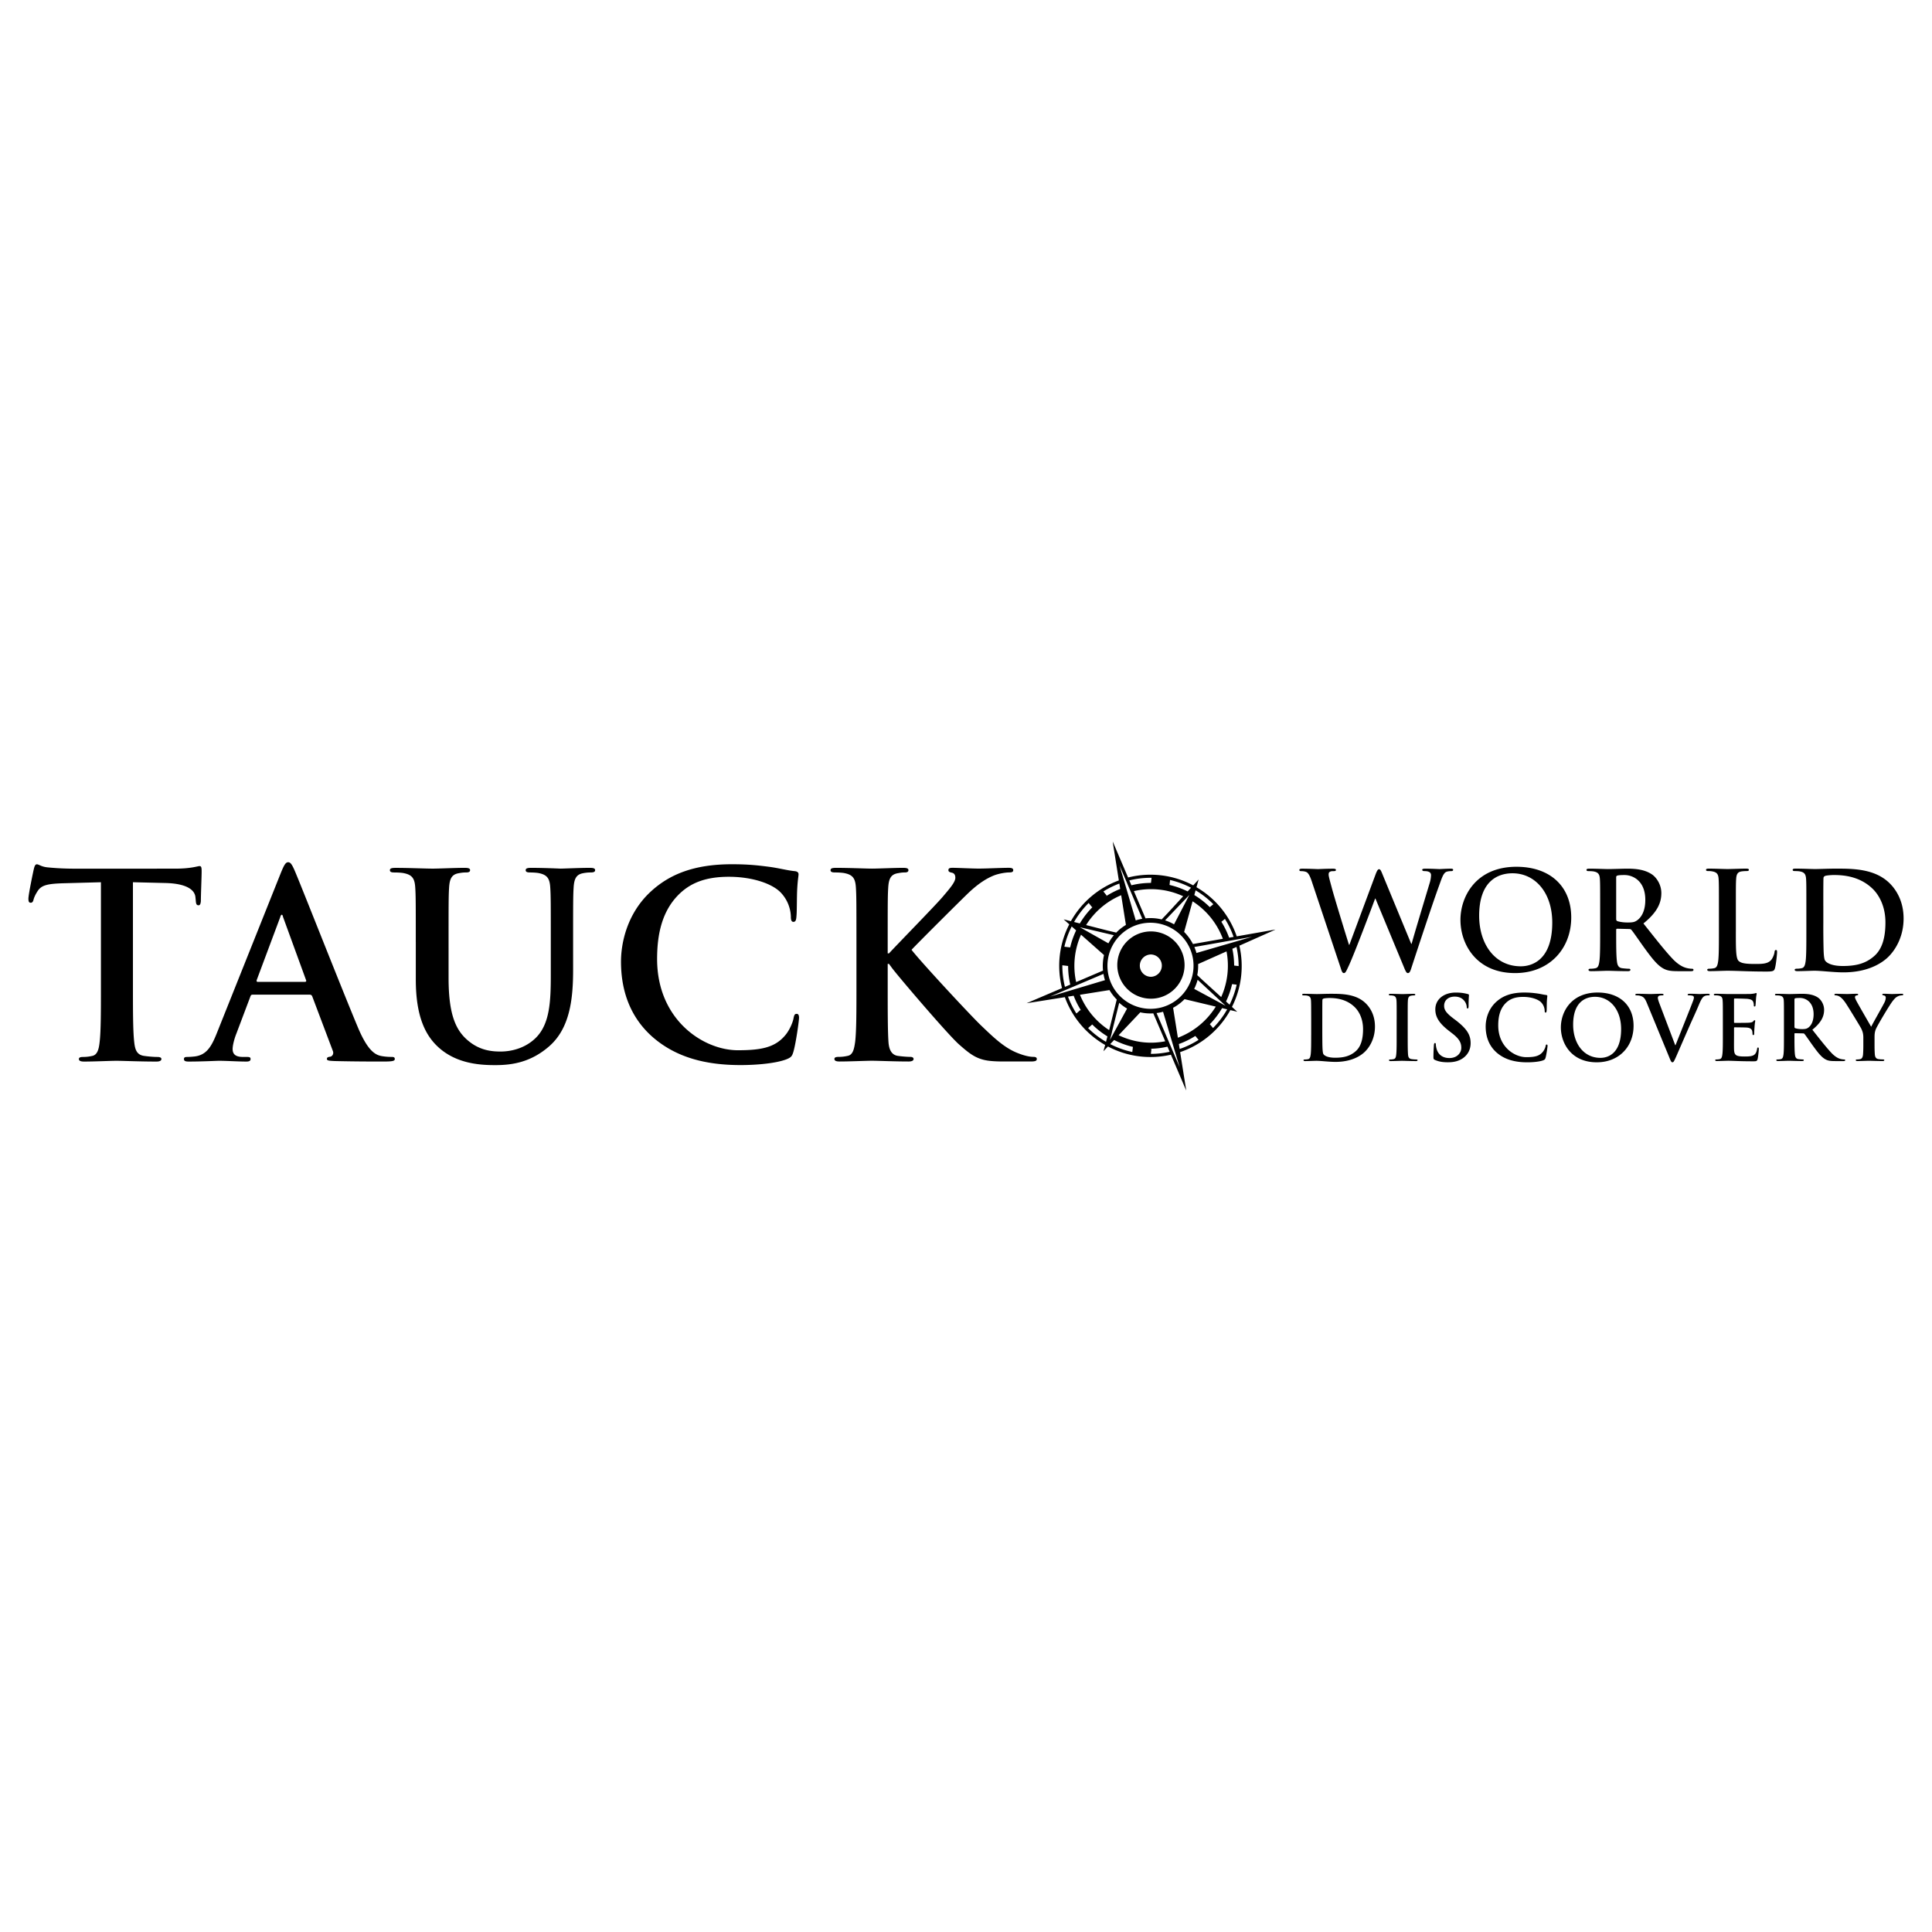 <svg xmlns="http://www.w3.org/2000/svg" width="2500" height="2500" viewBox="0 0 192.756 192.756"><g fill-rule="evenodd" clip-rule="evenodd"><path fill="#fff" d="M0 0h192.756v192.756H0V0z"/><path d="M10.069 88.021l-3.809.103c-1.482.051-2.096.179-2.48.74-.255.384-.383.691-.434.895-.052.206-.127.308-.281.308-.179 0-.23-.128-.23-.409 0-.41.485-2.735.537-2.939.077-.333.153-.487.307-.487.205 0 .46.257 1.1.307.741.078 1.713.127 2.556.127l10.122-.001c1.637 0 2.25-.255 2.455-.255.179 0 .205.153.205.537 0 .536-.077 2.3-.077 2.965-.026.255-.077.408-.229.408-.205 0-.256-.128-.282-.511l-.029-.282c-.051-.664-.741-1.379-3.016-1.43l-3.221-.078.001 10.48c0 2.352 0 4.371.128 5.471.077.715.23 1.277.998 1.379.357.051.92.104 1.304.104.281 0 .409.076.409.203 0 .18-.204.256-.486.256-1.688 0-3.298-.076-4.013-.076-.588 0-2.198.076-3.22.076-.333 0-.513-.076-.513-.254 0-.129.103-.205.41-.205.383 0 .689-.051.92-.104.511-.102.665-.664.741-1.404.127-1.072.127-3.094.127-5.445V88.021zM25.713 97.963c-.102 0-.128-.078-.102-.18l2.351-6.288c.025-.104.077-.23.153-.23s.102.127.127.23l2.302 6.313c.024.076 0 .154-.129.154h-4.702v.001zm5.189 1.275c.127 0 .204.053.254.18l2.046 5.418c.129.309-.051.537-.23.588-.255.027-.357.078-.357.232 0 .178.306.178.767.205 2.045.049 3.911.049 4.832.049.945 0 1.175-.051 1.175-.256 0-.178-.128-.205-.332-.205-.308 0-.691-.025-1.074-.102-.537-.129-1.278-.486-2.25-2.785-1.636-3.887-5.727-14.314-6.341-15.72-.256-.587-.409-.817-.639-.817-.255 0-.409.281-.715 1.021l-6.414 16.055c-.512 1.275-.997 2.146-2.173 2.299a7.326 7.326 0 0 1-.792.053c-.204 0-.306.049-.306.203 0 .205.153.256.485.256 1.33 0 2.735-.076 3.016-.076.792 0 1.892.076 2.709.076.282 0 .435-.051.435-.256 0-.154-.078-.205-.383-.205h-.384c-.793 0-1.022-.332-1.022-.791 0-.307.128-.922.383-1.559l1.38-3.656c.05-.154.102-.207.229-.207h5.701zM41.483 93.999c0-3.885 0-4.602-.052-5.419-.051-.869-.255-1.278-1.099-1.456-.205-.052-.64-.078-.996-.078-.282 0-.435-.05-.435-.23 0-.179.179-.229.562-.229 1.354 0 2.965.075 3.732.075.614 0 2.223-.078 3.144-.078.383 0 .562.051.562.231 0 .178-.154.23-.409.23-.281 0-.435.024-.741.078-.69.126-.895.562-.946 1.456-.051.817-.051 1.534-.051 5.419l.001 3.578c0 3.707.742 5.266 1.995 6.287 1.15.947 2.326 1.049 3.195 1.049 1.125 0 2.504-.357 3.527-1.381 1.406-1.406 1.483-3.707 1.481-6.34v-3.194c0-3.886 0-4.601-.052-5.419-.05-.869-.255-1.277-1.098-1.458-.205-.051-.64-.075-.92-.075-.281 0-.435-.051-.435-.23s.179-.23.538-.23c1.303 0 2.914.076 2.939.076.307 0 1.916-.076 2.914-.076.357 0 .537.05.537.229s-.153.231-.46.231a3.84 3.84 0 0 0-.741.075c-.69.128-.894.562-.946 1.458-.05.817-.05 1.534-.05 5.419l.001 2.735c0 2.836-.28 5.854-2.428 7.693-1.814 1.559-3.656 1.842-5.316 1.842-1.355 0-3.809-.076-5.675-1.764-1.304-1.176-2.276-3.066-2.276-6.773v-3.731h-.002zM65.128 103.479c-2.505-2.197-3.171-5.061-3.171-7.54 0-1.737.537-4.753 2.99-7.004 1.841-1.687 4.269-2.709 8.077-2.709 1.584 0 2.531.102 3.707.255.971.127 1.789.357 2.556.433.28.025.383.154.383.307 0 .204-.077.511-.128 1.405-.052.844-.025 2.25-.077 2.761-.025.383-.077.587-.306.587-.206 0-.256-.204-.256-.561a3.647 3.647 0 0 0-.997-2.351c-.843-.896-2.837-1.585-5.189-1.585-2.224 0-3.681.563-4.805 1.586-1.867 1.711-2.352 4.141-2.352 6.62.001 6.084 4.627 9.1 8.053 9.1 2.275 0 3.656-.256 4.677-1.432.435-.486.766-1.229.868-1.689.077-.408.128-.51.333-.51.179 0 .229.18.229.385 0 .305-.307 2.529-.562 3.398-.127.434-.229.562-.664.74-1.023.41-2.965.588-4.602.588-3.497.003-6.438-.765-8.764-2.784zM88.567 95.119h.127c.87-.945 4.601-4.756 5.342-5.624.716-.843 1.278-1.483 1.278-1.918 0-.28-.102-.46-.359-.511-.23-.051-.332-.101-.332-.254 0-.179.127-.23.409-.23.535 0 1.943.076 2.633.076.793-.001 2.197-.076 2.99-.076.256 0 .436.05.436.228 0 .18-.129.231-.385.231-.359 0-.996.103-1.484.28-.791.308-1.66.846-2.758 1.918-.792.767-4.651 4.602-5.521 5.522.92 1.201 5.931 6.592 6.927 7.54 1.125 1.072 2.275 2.223 3.656 2.76.766.307 1.277.383 1.586.383.178 0 .33.051.33.205 0 .18-.127.256-.613.256h-2.223c-.768 0-1.227 0-1.764-.053-1.381-.127-2.071-.689-3.17-1.658-1.125-.998-6.162-6.902-6.698-7.645l-.28-.382h-.128v2.327c0 2.35.001 4.369.077 5.469.051.717.281 1.277.921 1.379.357.053.92.102 1.252.102.204 0 .332.078.332.207 0 .178-.205.254-.486.254-1.432 0-3.042-.074-3.68-.074-.59 0-2.2.074-3.222.074-.332 0-.511-.074-.511-.254 0-.129.103-.205.408-.205.384 0 .691-.051.92-.104.511-.1.64-.662.742-1.404.128-1.074.128-3.092.128-5.443v-4.5c-.002-3.884-.002-4.602-.053-5.418-.051-.869-.256-1.279-1.099-1.456-.205-.051-.639-.077-.997-.077-.281 0-.435-.052-.435-.23 0-.18.179-.23.562-.229 1.354-.001 2.965.075 3.577.075.615 0 2.225-.076 3.095-.076.357 0 .537.051.537.23 0 .178-.153.229-.358.229-.256 0-.409.025-.716.079-.69.126-.893.562-.944 1.456-.051.817-.051 1.534-.051 5.418v1.123h.002zM130.895 87.995c-.162-.5-.312-.825-.502-.96-.148-.095-.42-.121-.541-.121-.133 0-.215-.014-.215-.122 0-.095.107-.122.295-.122.705 0 1.449.04 1.57.04s.717-.04 1.504-.04c.188 0 .281.04.281.122 0 .108-.105.121-.244.121-.105 0-.24 0-.336.055-.121.054-.15.149-.148.296 0 .177.133.636.297 1.246.229.892 1.49 4.991 1.732 5.749h.041l2.623-7.048c.148-.381.23-.489.34-.489.146 0 .217.204.393.636l2.812 6.806h.041c.244-.907 1.324-4.478 1.799-6.062a2.92 2.92 0 0 0 .137-.785c0-.216-.123-.406-.65-.406-.137 0-.23-.042-.23-.123 0-.094.107-.12.311-.12.717 0 1.285.04 1.408.04.094 0 .678-.04 1.123-.04.15 0 .244.026.244.107 0 .095-.068.136-.191.136-.135 0-.324.014-.473.067-.324.121-.475.663-.756 1.434-.625 1.705-2.045 6.007-2.707 8.037-.146.473-.217.635-.393.635-.135 0-.217-.162-.42-.662l-2.814-6.778h-.027c-.256.689-2.055 5.479-2.637 6.723-.258.555-.324.717-.486.717-.135 0-.205-.148-.312-.5l-2.869-8.589zM151.73 96.408c-2.598.002-4.154-2.231-4.154-5.047 0-3.367 1.771-4.234 3.328-4.234 2.217 0 3.961 1.882 3.965 4.912 0 3.909-2.191 4.369-3.139 4.369zm-.568.676c3.436 0 5.6-2.448 5.6-5.547 0-3.097-2.098-5.059-5.467-5.059-4.059 0-5.586 2.991-5.586 5.302 0 2.397 1.57 5.304 5.453 5.304zM161.246 87.546c0-.108.027-.163.121-.189.135-.042.379-.055.715-.055.801 0 2.07.555 2.07 2.476.004 1.109-.389 1.733-.797 2.03-.244.176-.418.23-.959.23-.338 0-.746-.042-1.029-.136-.094-.041-.121-.094-.121-.243v-4.113zm-1.598 5.425c0 1.246 0 2.314-.068 2.881-.053.393-.119.691-.389.746a2.245 2.245 0 0 1-.49.053c-.162 0-.215.041-.215.109 0 .094.094.135.27.135.541 0 1.393-.041 1.652-.041.201 0 1.203.041 1.988.041.176 0 .27-.041.27-.135 0-.068-.053-.109-.162-.109-.162 0-.459-.027-.662-.053-.404-.055-.486-.354-.527-.746-.068-.567-.068-1.636-.068-2.895v-.188c0-.082.039-.109.109-.109l1.176.028c.094 0 .176.014.242.095.178.201.801 1.122 1.34 1.866.76 1.042 1.273 1.678 1.854 1.988.354.189.691.258 1.449.258h1.285c.16 0 .258-.027.258-.135 0-.068-.055-.109-.164-.109-.105 0-.229-.014-.379-.041-.201-.041-.756-.135-1.514-.919-.799-.839-1.732-2.042-2.938-3.557 1.367-1.111 1.787-2.031 1.787-3.031 0-.908-.543-1.597-.922-1.854-.73-.501-1.635-.583-2.488-.583-.42 0-1.447.041-1.908.041-.285 0-1.137-.04-1.854-.04-.203 0-.297.028-.297.122 0 .095.08.123.229.123.189 0 .42.013.527.04.447.095.557.311.584.771.025.431.025.812.025 2.868v2.38zM173.186 92.969c0 1.732 0 2.667.285 2.91.229.201.582.296 1.637.296.719 0 1.246-.014 1.584-.379.162-.176.324-.555.352-.811.012-.122.041-.203.146-.203.096 0 .109.068.109.23 0 .147-.096 1.163-.203 1.555-.08.297-.148.365-.852.365-1.949 0-2.84-.08-3.938-.08-.311 0-1.164.039-1.703.039-.178 0-.271-.039-.271-.133 0-.068.055-.109.217-.109.203 0 .365-.027.486-.055.271-.055.34-.352.393-.744.068-.568.068-1.637.068-2.882v-2.379c0-2.058 0-2.437-.027-2.871-.029-.46-.139-.675-.584-.77a1.927 1.927 0 0 0-.445-.042c-.15 0-.23-.026-.23-.121 0-.096.096-.122.297-.122.637 0 1.488.041 1.854.041.326 0 1.312-.041 1.84-.041.191 0 .285.025.285.122 0 .094-.08.121-.244.121-.148 0-.365.014-.527.041-.365.069-.473.299-.5.771-.027.434-.027.812-.027 2.869v2.382h-.002zM181.912 90.371c0-1.069 0-2.246.014-2.707 0-.147.041-.215.162-.27.107-.053.609-.094.879-.094 1.055 0 2.598.162 3.844 1.352.582.555 1.299 1.664 1.299 3.381 0 1.395-.271 2.626-1.137 3.369-.812.704-1.73.976-3.111.976-1.068 0-1.596-.283-1.771-.542-.109-.148-.139-.69-.15-1.028a87.089 87.089 0 0 1-.027-2.733v-1.704h-.002zm-1.691 2.598c0 1.245 0 2.314-.066 2.882-.053.392-.121.689-.393.742a2.093 2.093 0 0 1-.488.055c-.16 0-.217.043-.217.109 0 .094.098.135.273.135.539 0 1.393-.041 1.703-.041.678 0 1.895.162 2.881.162 2.504 0 3.91-.961 4.533-1.595.756-.772 1.475-2.07 1.475-3.776 0-1.61-.637-2.733-1.312-3.437-1.477-1.542-3.734-1.542-5.426-1.542-.812 0-1.664.042-2.084.042-.379 0-1.23-.042-1.947-.042-.203 0-.297.026-.297.123 0 .094.08.121.229.121.189 0 .42.014.527.041.447.094.555.311.584.771.025.434.025.812.025 2.868v2.382zM131.926 101.586c0-.701 0-1.475.008-1.775 0-.1.025-.143.105-.178.07-.035.4-.062.576-.062.695 0 1.707.107 2.523.889.383.363.854 1.092.854 2.219 0 .914-.18 1.723-.746 2.211-.533.461-1.137.639-2.043.639-.701 0-1.047-.186-1.162-.354-.07-.1-.09-.453-.098-.676-.01-.17-.018-.854-.018-1.793v-1.12h.001zm-1.11 1.705c0 .816 0 1.518-.045 1.891-.035.258-.08.453-.258.488a1.34 1.34 0 0 1-.32.035c-.105 0-.143.027-.143.072 0 .061.062.088.178.088.357 0 .914-.027 1.119-.027.443 0 1.244.107 1.893.107 1.643 0 2.564-.631 2.973-1.049.498-.504.967-1.357.967-2.477 0-1.057-.414-1.795-.861-2.256-.967-1.012-2.451-1.012-3.559-1.012-.533 0-1.094.027-1.369.027-.248 0-.805-.027-1.277-.027-.133 0-.195.02-.195.082 0 .061.053.078.15.078.125 0 .275.01.346.027.293.061.365.203.383.506.016.285.016.533.02 1.881v1.566h-.002zM139.346 101.727c0-1.348 0-1.598-.016-1.883-.02-.301-.107-.451-.303-.496a1.247 1.247 0 0 0-.32-.035c-.088 0-.143-.02-.143-.09 0-.053.072-.07.213-.07.338 0 .898.027 1.156.027.221 0 .746-.027 1.082-.027.117 0 .188.018.188.07 0 .07-.053.09-.143.09-.088 0-.16.008-.266.025-.24.047-.311.197-.33.506-.016.285-.016.533-.016 1.883v1.562c0 .861 0 1.562.035 1.945.025.24.088.4.355.434.125.02.318.037.451.037.098 0 .145.025.145.07 0 .062-.072.09-.17.09-.586 0-1.146-.027-1.385-.027-.205 0-.764.027-1.119.027-.115 0-.18-.027-.18-.088 0-.047.037-.072.145-.072.133 0 .24-.018.318-.037.178-.033.23-.186.258-.443.045-.373.045-1.074.043-1.936v-1.562h.002zM143.184 105.758c-.143-.062-.17-.105-.17-.303 0-.488.035-1.021.045-1.162.008-.133.035-.23.107-.23.08 0 .088.08.088.152 0 .111.037.299.08.451.195.656.719.896 1.27.896.799 0 1.189-.543 1.189-1.014 0-.434-.133-.852-.871-1.42l-.408-.318c-.977-.764-1.312-1.387-1.312-2.104 0-.979.814-1.678 2.051-1.678.576 0 .949.086 1.18.148.08.018.125.045.125.107 0 .115-.037.371-.037 1.066 0 .195-.025.266-.096.266-.064 0-.09-.053-.09-.16 0-.08-.043-.355-.23-.586-.133-.168-.393-.436-.969-.436-.656 0-1.055.383-1.055.916 0 .406.203.719.939 1.275l.25.188c1.064.826 1.455 1.422 1.455 2.266 0 .514-.193 1.127-.834 1.543-.443.285-.941.363-1.412.363-.516.004-.915-.058-1.295-.226zM149.326 105.02c-.869-.764-1.1-1.756-1.1-2.619 0-.604.186-1.65 1.037-2.432.639-.588 1.482-.943 2.807-.943.551 0 .879.037 1.285.09.338.045.623.123.889.152.098.008.133.053.133.105 0 .07-.025.176-.043.488-.018.293-.01.781-.025.959-.012.133-.027.205-.107.205-.072 0-.09-.072-.09-.197a1.258 1.258 0 0 0-.346-.816c-.293-.311-.986-.551-1.803-.551-.773 0-1.277.195-1.668.551-.648.596-.816 1.439-.816 2.299 0 2.115 1.605 3.162 2.797 3.162.789 0 1.27-.088 1.623-.498.15-.168.268-.426.303-.586.027-.143.045-.176.115-.176.062 0 .082.062.082.131 0 .107-.109.881-.197 1.182-.045.15-.08.195-.23.258-.357.141-1.029.203-1.598.203-1.22-.001-2.239-.266-3.048-.967zM159.68 105.543c-1.707 0-2.727-1.465-2.727-3.312 0-2.209 1.164-2.779 2.184-2.779 1.457 0 2.602 1.234 2.602 3.225-.001 2.565-1.438 2.866-2.059 2.866zm-.373.443c2.256 0 3.678-1.607 3.674-3.641 0-2.033-1.377-3.32-3.586-3.32-2.664 0-3.668 1.963-3.668 3.48.003 1.573 1.031 3.481 3.58 3.481zM164.287 100.021c-.205-.49-.357-.586-.676-.676-.133-.035-.273-.035-.346-.035-.08 0-.105-.027-.105-.08 0-.07.098-.082.23-.082.471 0 .975.027 1.285.027.225 0 .648-.027 1.094-.027.105 0 .205.02.205.082s-.055.08-.135.08c-.143 0-.275.008-.348.062-.061.043-.088.105-.088.186 0 .115.08.363.205.684l1.527 4.031h.035c.383-.979 1.537-3.838 1.75-4.424.045-.115.08-.25.08-.326 0-.072-.035-.143-.117-.17a1.182 1.182 0 0 0-.354-.045c-.08 0-.152-.008-.152-.07 0-.07.08-.09.25-.09.443 0 .816.027.93.027.152 0 .568-.027.836-.027.117 0 .186.02.186.082 0 .061-.053.078-.141.078s-.273 0-.436.107c-.115.08-.248.23-.488.799-.346.834-.586 1.314-1.064 2.406-.568 1.297-.986 2.264-1.18 2.707-.232.516-.285.658-.41.658-.115 0-.168-.123-.336-.543l-2.237-5.421zM171.889 101.723c0-1.35 0-1.596-.02-1.881-.018-.301-.088-.443-.383-.506a1.787 1.787 0 0 0-.346-.027c-.098 0-.15-.018-.15-.08 0-.061.061-.08.195-.08.471 0 1.029.027 1.277.027.287 0 2.051 0 2.221-.01.168-.018.312-.035.381-.053.045-.01.098-.037.143-.037.043 0 .055.035.055.08 0 .064-.047.17-.072.578-.008.09-.027.48-.045.586-.008.045-.027.1-.088.1s-.08-.047-.08-.125a.94.94 0 0 0-.053-.32c-.064-.16-.152-.268-.596-.32a28.21 28.21 0 0 0-1.26-.035c-.045 0-.064.027-.064.09v2.246c0 .062.01.096.064.096.193 0 1.215 0 1.42-.016.215-.018.348-.045.428-.135.061-.07.098-.115.141-.115.033 0 .061.02.061.072s-.043.193-.07.646a9.974 9.974 0 0 0-.033.598c0 .07 0 .166-.082.166-.061 0-.08-.035-.08-.078-.008-.088-.008-.205-.035-.32-.045-.178-.17-.311-.496-.346-.17-.02-1.047-.027-1.264-.027-.043 0-.053.035-.053.09v.701c0 .303-.008 1.117 0 1.375.02.613.162.744 1.066.744.23 0 .604 0 .834-.104.232-.107.338-.293.402-.658.016-.098.033-.133.096-.133.072 0 .072.07.072.16 0 .203-.072.807-.115.984-.062.23-.145.23-.48.23-1.342 0-1.936-.053-2.459-.053-.205 0-.764.027-1.119.027-.115 0-.176-.027-.176-.088 0-.045.035-.07.141-.07.133 0 .24-.018.318-.037.18-.035.225-.23.258-.488.047-.373.047-1.074.047-1.891v-1.563h-.001zM179.033 99.725c0-.07.018-.105.082-.125.088-.025.248-.033.471-.033.523-.002 1.357.363 1.357 1.623 0 .729-.258 1.137-.523 1.332-.162.115-.277.152-.633.152-.221 0-.486-.027-.672-.09-.064-.025-.082-.062-.082-.16v-2.699zm-1.049 3.56c0 .818.004 1.52-.041 1.893-.035.256-.08.451-.258.488-.08.018-.188.035-.32.035-.105 0-.143.027-.143.072 0 .061.062.088.178.088.355 0 .914-.027 1.084-.027.133 0 .789.027 1.303.027.117 0 .18-.027.18-.09 0-.043-.035-.07-.107-.07-.105 0-.301-.018-.434-.035-.266-.037-.32-.232-.348-.488-.043-.373-.045-1.074-.045-1.9v-.125c0-.053.029-.07.072-.07l.773.018c.061 0 .113.008.158.061.115.135.523.738.879 1.227.498.684.836 1.102 1.219 1.305.229.125.451.17.949.17h.842c.107 0 .17-.02.17-.09 0-.043-.037-.07-.107-.07s-.15-.01-.248-.027c-.133-.025-.498-.09-.994-.604-.523-.551-1.139-1.342-1.928-2.336.896-.729 1.172-1.332 1.172-1.988 0-.594-.355-1.049-.602-1.215-.482-.33-1.078-.383-1.635-.383-.277 0-.949.027-1.254.027-.186 0-.746-.027-1.217-.027-.133 0-.193.018-.193.08s.053.08.15.08c.123 0 .275.008.346.027.293.062.365.203.383.506.016.283.016.531.016 1.881v1.56zM185.906 103.561c0-.479-.09-.676-.205-.932-.064-.143-1.252-2.096-1.562-2.557-.223-.33-.443-.551-.613-.648a.906.906 0 0 0-.373-.117c-.068 0-.133-.016-.133-.078 0-.055.064-.08.17-.08.16 0 .824.025 1.117.025.188 0 .553-.025.951-.025.088 0 .133.025.133.08 0 .053-.061.062-.197.096a.163.163 0 0 0-.121.162c0 .07.043.176.105.301.125.268 1.367 2.406 1.51 2.654.088-.213 1.207-2.168 1.332-2.441a1.17 1.17 0 0 0 .123-.463c0-.088-.035-.186-.186-.221-.082-.018-.16-.037-.16-.09 0-.061.045-.08.15-.08.293 0 .578.027.836.027.193 0 .781-.027.949-.027.098 0 .158.02.158.072 0 .061-.07.088-.168.088a.974.974 0 0 0-.391.107c-.186.09-.283.195-.479.434-.293.355-1.535 2.443-1.695 2.824-.133.32-.133.596-.133.889v.727c0 .145 0 .516.027.889.018.258.096.453.363.488.123.02.318.035.443.035.098 0 .141.027.141.072 0 .062-.068.09-.186.09-.559 0-1.119-.027-1.357-.027-.223 0-.781.027-1.109.027-.125 0-.197-.02-.197-.09 0-.045.047-.07.145-.07.123 0 .229-.018.309-.035.178-.037.258-.232.275-.49.027-.373.027-.744.027-.889v-.727h.001zM118.184 96.336a3.356 3.356 0 1 0-6.711.011 3.356 3.356 0 0 0 6.711-.011zm-3.346 1.119a1.112 1.112 0 0 1-1.117-1.111c0-.614.496-1.113 1.113-1.116a1.114 1.114 0 0 1 .004 2.227z"/><path d="M127.17 92.775l.082-.035-3.863.68a9.06 9.06 0 0 0-4.016-4.901l.213-.773-.539.587a9.073 9.073 0 0 0-6.498-.784l-1.531-3.587.016.095-.016-.049.609 3.833a9.023 9.023 0 0 0-4.783 4.067l-.725-.185.562.498a9.017 9.017 0 0 0-.723 6.363l-3.535 1.508.094-.018-.051.014 3.775-.6a9.06 9.06 0 0 0 4.02 4.77l-.17.627.449-.477a9.06 9.06 0 0 0 6.283.818l1.523 3.572-.016-.096.014.051-.602-3.783a9.036 9.036 0 0 0 5.01-4.191l.689.164-.529-.484a9.02 9.02 0 0 0 .74-6.108l3.559-1.586-.041.01zm-4.799 2.146a7.638 7.638 0 0 1-.533 4.556l-1.811-1.648-.576-.539c.07-.361.1-.73.086-1.105l2.834-1.264zm-4.853 8.614l-.477-2.988c.43-.23.812-.523 1.143-.861l3.115.744a7.618 7.618 0 0 1-3.781 3.105zm-5.914-.25l2.15-2.27c.008.002-.01-.01-.031-.023.434.1.885.139 1.342.111l1.188 2.785c-1.548.307-3.138.114-4.649-.603zm-.821.299c.002 0 .002.002.002.002l.162-.625c-.002-.002-.004-.004-.008-.004l.725-2.908c.258.236.576.459.787.574l-1.709 3.127.041-.166zm-3.035-4.336l2.943-.469c.205.346.447.664.727.943l-.709 2.863-.051.188a7.59 7.59 0 0 1-2.91-3.525zm-.381-1.266a7.616 7.616 0 0 1 .486-4.728l2.295 2.031a4.763 4.763 0 0 0-.1 1.552l-2.681 1.145zm4.965-5.701a4.67 4.67 0 0 0-.963.764l-.834-.196-2.174-.556a7.596 7.596 0 0 1 3.5-2.979l.471 2.967zm-4.596.228l3.395.797a4.846 4.846 0 0 0-.545.81l-2.85-1.607zm2.93 5.069a4.303 4.303 0 0 1 2.895-5.34 4.304 4.304 0 0 1 5.342 2.894 4.304 4.304 0 0 1-2.894 5.341 4.304 4.304 0 0 1-5.343-2.895zm7.381-8.159l-1.557 1.694-.59.618a4.702 4.702 0 0 0-1.613-.108l-1.158-2.716a7.624 7.624 0 0 1 4.918.512zm-1.807 2.406l2.422-2.536-1.527 2.932a4.843 4.843 0 0 0-.895-.396zm2.903 6.835c.111-.209.256-.57.344-.91l2.791 2.598-3.135-1.688zm-1.002-5.68l.844-3.056a7.617 7.617 0 0 1 3.02 3.738l-2.984.523a4.841 4.841 0 0 0-.88-1.205zm4.488.573a8.178 8.178 0 0 0-.799-1.628l.031.037.35-.283c.35.555.643 1.153.865 1.795l-.447.079zm-1.574-3.339l-.355.29a8.259 8.259 0 0 0-1.543-1.204l.129-.471a8.857 8.857 0 0 1 1.769 1.385zm-2.563-1.278a8.425 8.425 0 0 0-1.807-.646l.053-.493c.73.168 1.43.431 2.09.773l-.336.366zm-3.601-1.357l-.057.509c-.646 0-1.301.076-1.955.236l-.207-.486a8.695 8.695 0 0 1 2.219-.259zm-.926 4.088a4.63 4.63 0 0 0-.537.124c-.039.011-.074.028-.113.041l-1.621-5.494 2.271 5.329zm-2.203-2.979a8.336 8.336 0 0 0-1.457.757l.113-.091-.334-.414a8.718 8.718 0 0 1 1.594-.787l.084.535zm-3.145 1.402l.348.43.09-.072a8.284 8.284 0 0 0-1.32 1.685l-.574-.146a8.743 8.743 0 0 1 1.456-1.897zm-1.25 2.736a8.345 8.345 0 0 0-.596 1.698l-.578-.07a8.836 8.836 0 0 1 .73-2.021l.444.393zm-1.377 3.48l.578.069c0 .613.068 1.236.213 1.857l-.531.227a8.77 8.77 0 0 1-.26-2.153zm4.104.858c.031.182.07.365.125.547.008.025.02.051.027.078l-5.492 1.643 5.34-2.268zm-2.973 2.182c.207.539.463 1.047.768 1.516l-.09-.102-.406.359a8.877 8.877 0 0 1-.838-1.684l.566-.089zm1.44 3.228l.412-.363c.457.459.971.854 1.518 1.191l-.145.541a8.84 8.84 0 0 1-1.785-1.369zm2.595 1.186a8.187 8.187 0 0 0 1.875.689l-.062.508a8.852 8.852 0 0 1-2.203-.787l.39-.41zm3.666 1.385l.061-.49-.184-.023c.592 0 1.188-.07 1.781-.207l.219.51a8.675 8.675 0 0 1-1.877.21zm.571-4.073c.217-.029.432-.07.646-.129l1.654 5.529-2.3-5.4zm2.224 3.09a8.226 8.226 0 0 0 1.641-.805l.324.389a8.748 8.748 0 0 1-1.887.912l-.078-.496zm3.408-1.596l-.318-.383a8.271 8.271 0 0 0 1.223-1.604l.506.121a8.714 8.714 0 0 1-1.411 1.866zm1.297-2.648a8.33 8.33 0 0 0 .604-1.732l.457.055a8.82 8.82 0 0 1-.709 1.998l-.352-.321zm1.256-3.532l-.447-.054a8.213 8.213 0 0 0-.18-1.67l.414-.185c.141.634.213 1.273.213 1.909zm-4.209-1.305c-.008-.027-.014-.055-.021-.083a4.866 4.866 0 0 0-.188-.516l5.762-1.018-5.553 1.617z"/></g></svg>